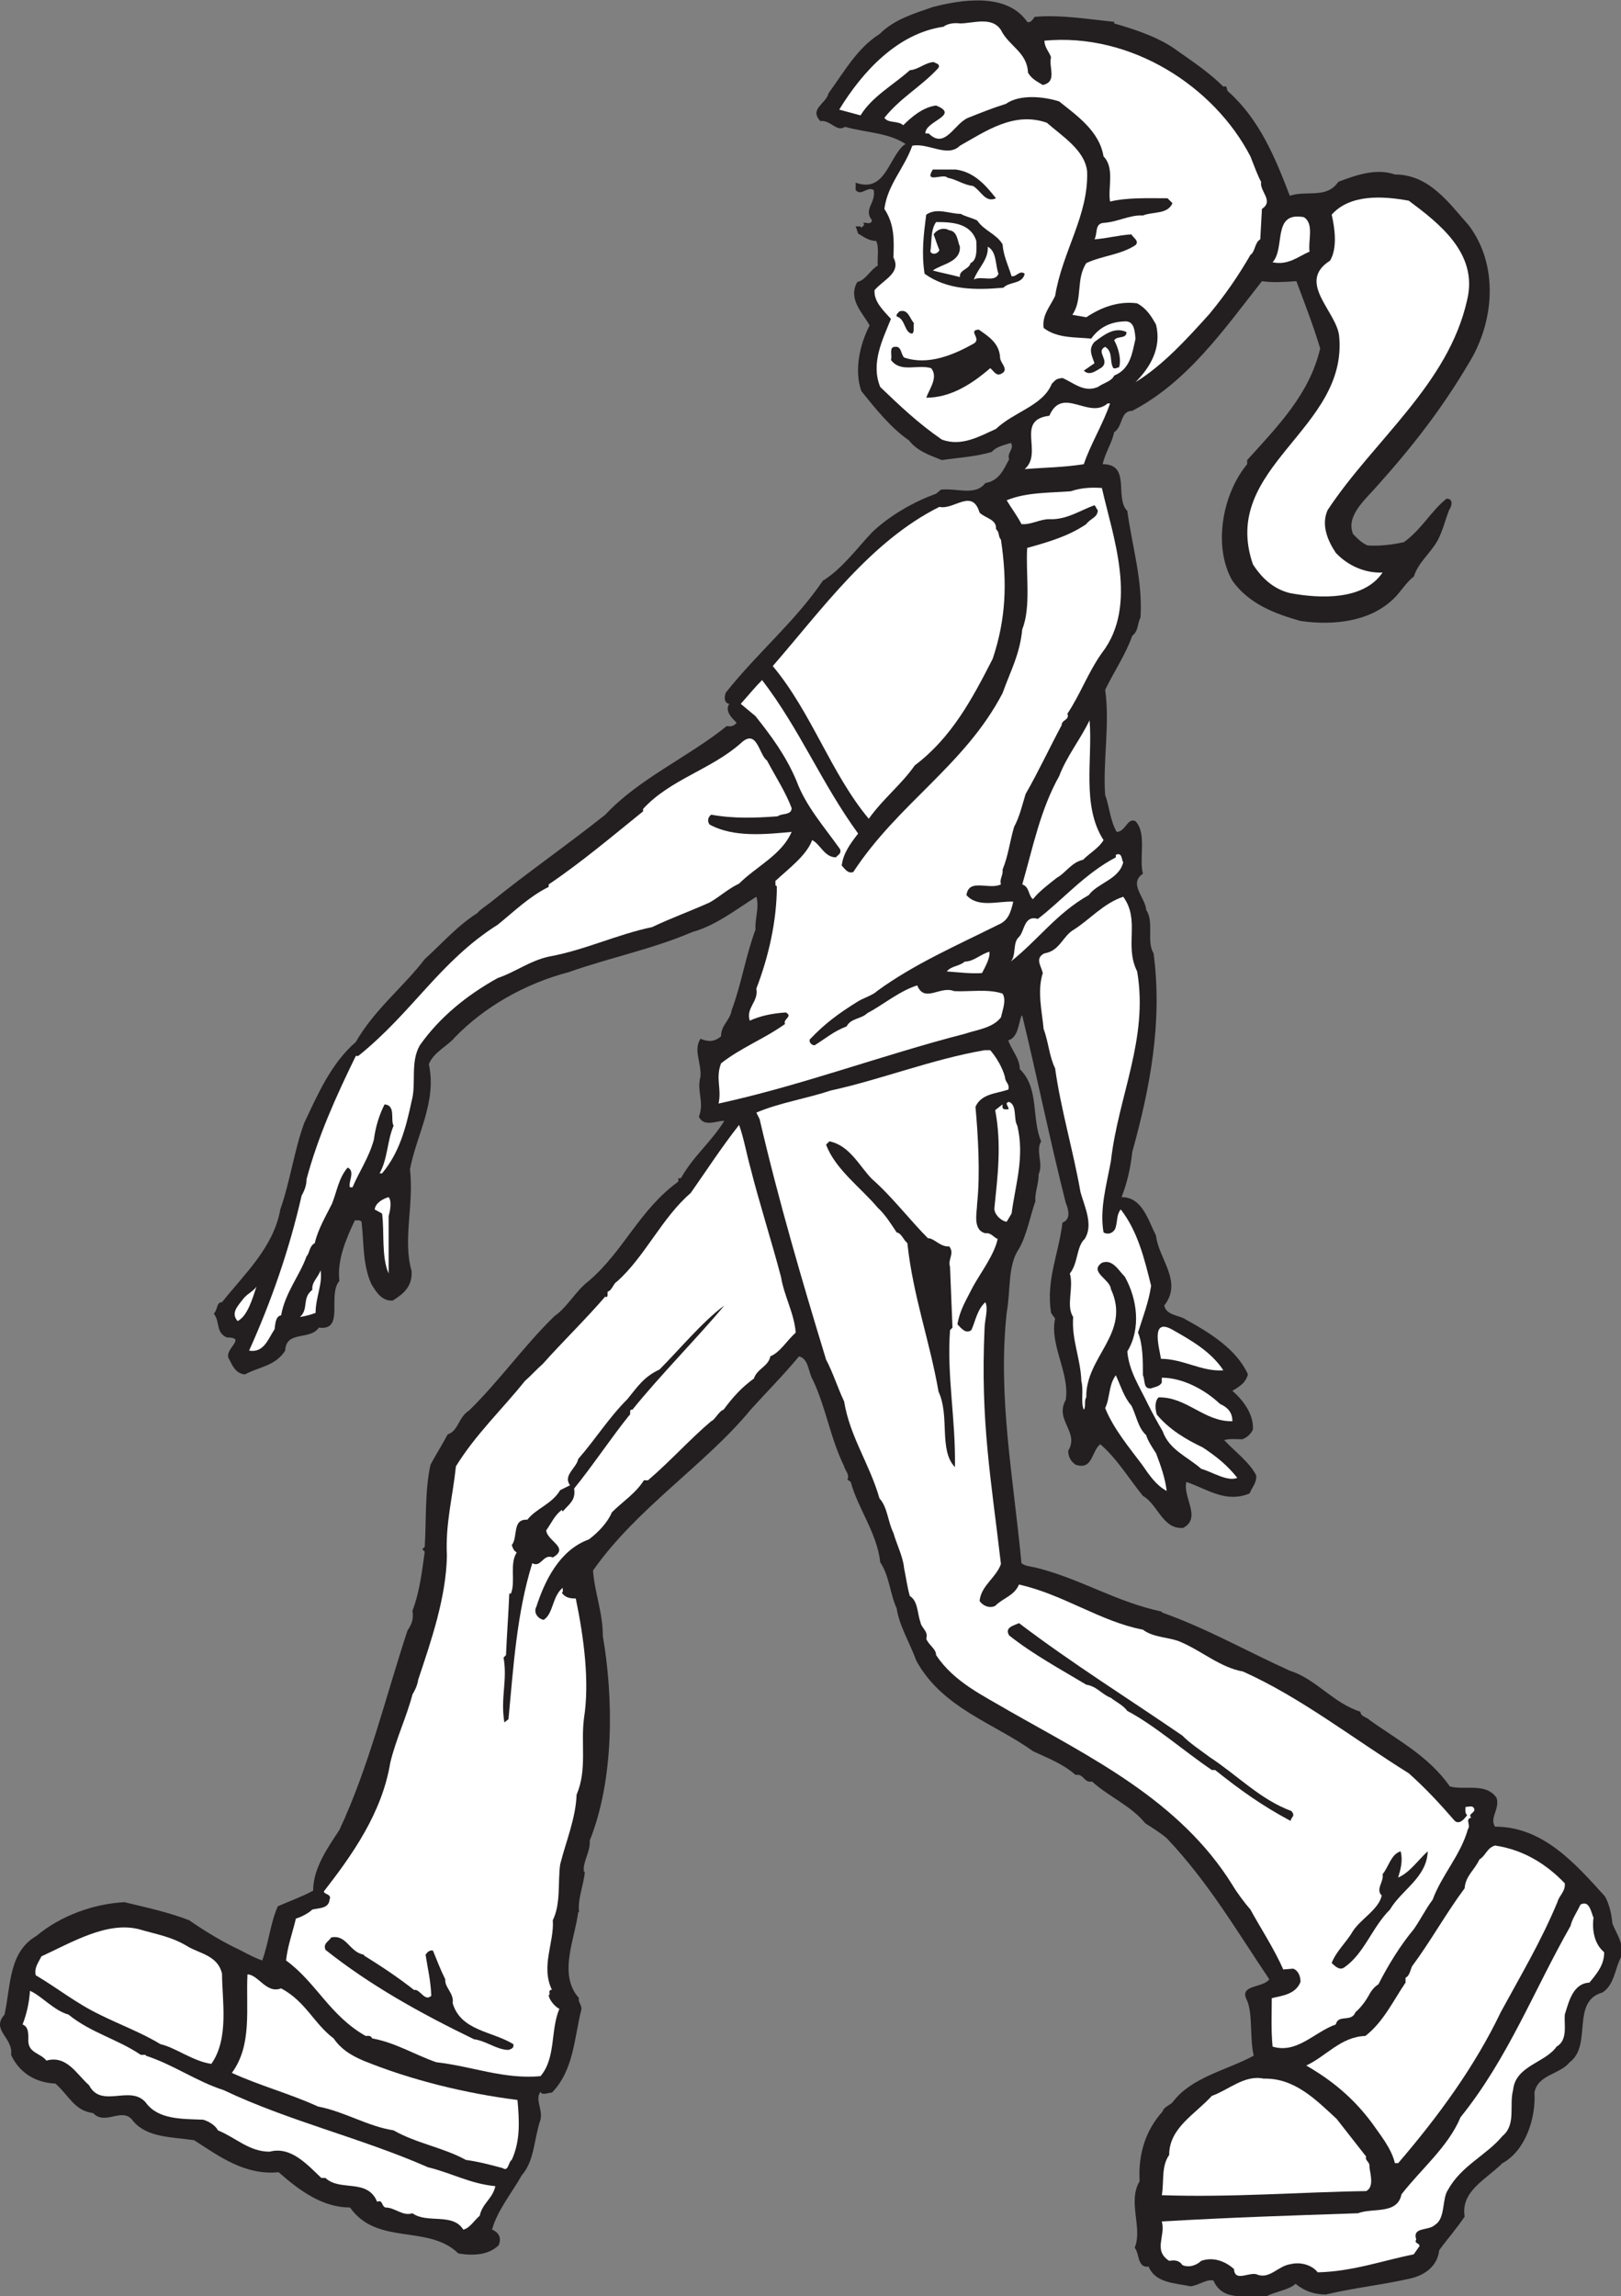 <?xml version="1.0" encoding="UTF-8" standalone="no"?>
<svg
   xmlns:dc="http://purl.org/dc/elements/1.1/"
   xmlns:cc="http://creativecommons.org/ns#"
   xmlns:rdf="http://www.w3.org/1999/02/22-rdf-syntax-ns#"
   xmlns:svg="http://www.w3.org/2000/svg"
   xmlns="http://www.w3.org/2000/svg"
   viewBox="0 0 487.947 691.173"
   height="691.173"
   width="487.947"
   xml:space="preserve"
   id="svg2"
   version="1.1"><rect x="0" y="0" width="487.947" height="691.173" fill="#808080" stroke="none"/><defs
     id="defs6" /><g
     transform="matrix(1.333,0,0,-1.333,0,691.173)"
     id="g10"><g
       transform="scale(0.1)"
       id="g12"><path
         id="path14"
         style="fill:#231f20;fill-opacity:1;fill-rule:nonzero;stroke:none"
         d="m 10.191,635.723 c 14.832,68.601 9.285,140.871 72.293,177.949 55.625,46.328 129.739,72.273 198.317,75.996 46.34,-11.133 98.238,-22.266 146.429,-40.801 31.5,-22.226 68.583,-44.465 101.918,-61.172 20.403,-9.265 40.801,-22.207 63.032,-29.636 14.828,40.796 18.543,85.261 35.222,122.339 29.649,12.961 51.883,20.364 79.692,35.188 0,51.902 35.207,100.104 59.312,137.154 66.719,142.71 103.785,298.41 153.824,450.39 7.411,11.13 14.848,24.09 11.125,44.46 16.68,42.68 22.243,94.56 27.809,133.46 l -5.566,5.58 5.566,5.56 c 3.707,59.3 0,126.05 12.981,185.33 12.972,24.12 25.945,44.49 38.905,68.58 24.1,7.42 24.1,38.94 48.2,53.76 66.71,64.89 124.18,146.43 192.74,213.15 29.67,20.37 48.2,57.45 77.85,79.67 79.7,68.59 113.07,159.43 202.02,224.28 v 7.42 h 5.58 c 29.65,51.89 68.57,81.56 98.24,129.74 -18.57,0 -46.36,-14.82 -57.48,9.27 12.99,33.35 -5.57,57.45 3.7,90.81 1.87,33.36 -16.65,59.34 0,85.26 16.68,-7.41 31.51,-7.41 46.34,5.55 0,25.97 20.42,35.22 24.11,59.31 22.24,59.33 31.5,122.36 53.76,181.65 -1.89,24.08 9.27,50.04 1.83,74.12 -44.51,-27.78 -90.83,-64.86 -144.58,-79.68 -90.8,-38.91 -185.31,-57.45 -279.85,-90.8 -98.24,-25.96 -189.06,-77.85 -255.78,-146.43 -16.68,-20.41 -48.187,-33.36 -59.292,-61.17 18.527,-85.27 -27.813,-159.39 -42.625,-237.24 9.265,-81.54 -16.711,-159.41 3.691,-229.85 1.851,-35.19 -18.527,-51.87 -42.633,-66.7 -25.937,-1.85 -38.91,22.24 -48.183,37.08 -20.395,44.47 -16.676,96.34 -22.247,140.85 -3.703,5.56 -11.109,1.84 -14.816,3.73 -20.398,-42.63 -40.785,-90.84 -35.219,-137.2 -27.793,-33.32 12.973,-113.03 -46.332,-105.65 -20.402,-29.64 -74.133,-5.56 -76.008,-51.87 -22.246,-35.22 -61.14,-37.05 -90.804,-53.73 -20.407,1.83 -27.801,18.51 -35.211,33.36 -16.688,22.22 42.633,50.05 -5.574,50.05 -25.957,11.09 -14.825,35.18 -29.657,53.72 9.27,9.27 5.563,25.95 18.543,25.95 50.055,63.03 116.766,124.19 131.59,209.45 22.242,63 31.516,133.44 53.75,194.6 31.496,66.73 61.164,135.31 116.766,183.49 42.629,74.16 107.508,124.16 155.695,187.19 37.059,33.36 74.126,75.99 118.616,103.78 5.57,7.43 20.37,16.7 29.66,24.11 87.12,70.44 168.65,126.06 259.49,198.3 75.98,81.56 187.16,129.75 274.29,200.19 9.27,-1.87 16.69,0 22.21,7.44 -9.22,9.24 -27.75,25.92 -16.65,42.6 -12.94,1.86 -11.1,18.54 -7.39,25.95 74.16,92.69 155.65,159.39 218.7,252.05 42.63,25.95 77.87,74.13 111.19,109.35 38.9,37.08 92.69,68.58 144.59,87.15 l 11.09,9.27 c 37.09,3.71 77.83,-14.85 100.08,14.82 31.52,5.55 40.74,29.64 53.79,53.73 -5.61,14.82 12.93,24.09 3.67,37.08 -14.82,-5.58 -31.48,-7.44 -42.64,-20.4 -37.07,-11.13 -75.99,-12.96 -113.06,-18.51 -27.76,11.1 -55.57,20.37 -74.1,44.46 -40.81,27.81 -77.82,74.16 -107.52,111.23 -16.66,46.33 -3.73,105.63 18.53,148.26 -14.8,27.81 -50.06,59.31 -27.75,98.22 18.49,3.69 29.59,27.78 46.31,37.06 -1.9,16.71 3.71,40.79 -3.73,55.62 -16.7,0 -27.82,9.25 -40.75,16.68 l -5.6,16.66 c 5.6,-1.84 11.09,1.87 12.99,-3.7 1.89,3.7 7.38,3.7 5.54,9.27 l -1.81,1.88 c 7.42,1.84 16.64,-5.58 20.37,5.55 -20.37,25.96 9.26,38.89 3.71,68.57 -14.83,9.27 -27.81,-14.82 -40.8,0 v 16.67 c 66.72,-24.08 74.16,55.61 109.35,85.28 l 3.71,1.83 c -38.9,25.97 -90.8,25.97 -137.09,38.94 -18.55,-12.97 -33.43,16.68 -55.62,12.96 -25.98,27.8 12.93,38.92 18.53,63.02 35.14,48.19 64.89,101.94 114.91,133.45 33.36,33.36 77.81,46.35 120.45,61.16 64.88,16.7 166.79,33.37 213.14,-33.35 7.44,-3.71 12.93,5.55 16.72,11.11 57.44,5.57 122.26,-5.56 179.73,-11.11 v -3.71 c 51.89,-14.84 105.68,-33.36 144.59,-63.03 37.07,-25.93 72.32,-50.02 101.91,-79.7 11.15,3.73 5.55,-7.4 11.15,-11.11 70.45,-63.01 105.63,-148.28 139.01,-235.39 37.07,12.98 83.41,-7.41 109.39,31.52 38.85,14.82 85.2,31.51 127.83,16.66 77.87,0 122.35,-64.88 166.86,-114.9 68.55,-90.83 57.4,-218.72 0,-311.37 -61.23,-103.79 -127.95,-189.05 -207.66,-278.03 -25.92,-29.64 -70.37,-66.72 -53.73,-107.49 7.38,-7.41 18.54,-20.39 33.36,-25.95 27.81,-1.83 55.63,1.86 81.6,7.41 40.74,29.67 61.12,70.41 96.35,98.22 16.66,0 11.11,-18.54 5.57,-25.92 -9.28,-24.09 -14.83,-48.18 -25.94,-68.6 -16.7,-29.65 -42.68,-48.19 -53.77,-81.55 -11.11,-7.38 -26,-27.8 -35.25,-38.91 -53.68,-63.02 -144.54,-72.26 -220.47,-61.17 -59.34,16.69 -116.8,38.92 -153.87,90.81 -44.51,77.88 -22.27,196.5 33.36,263.22 v 9.27 c 72.26,79.67 140.88,150.12 164.9,252.06 -14.82,50.01 -35.14,101.93 -53.73,151.97 -27.81,-1.86 -53.73,-3.72 -77.81,0 -87.15,-111.2 -168.69,-227.96 -292.85,-292.85 -27.82,0 -20.37,-35.19 -40.8,-48.19 -5.55,-25.94 -20.38,-46.34 -25.92,-72.26 64.82,0 25.92,-75.99 55.6,-105.69 11.12,-81.51 35.2,-157.53 29.69,-240.92 -7.48,-12.97 -3.75,-29.64 -18.57,-40.78 -14.83,-42.63 -42.64,-83.39 -61.18,-122.34 11.1,-75.95 -5.54,-163.07 0,-237.23 9.26,-24.09 11.1,-57.46 25.92,-83.37 20.43,0 24.14,33.36 42.7,24.06 25.92,-27.81 7.38,-83.4 16.64,-118.59 -33.3,-22.25 5.55,-53.79 7.38,-81.57 18.6,-27.81 0,-70.43 16.7,-98.22 20.37,-153.83 -7.38,-302.12 -48.16,-448.54 -3.73,-35.22 -11.12,-68.58 -24.11,-101.94 46.35,0 59.3,-50.04 77.84,-87.12 5.54,-51.88 61.15,-103.8 18.53,-157.53 3.73,-22.26 35.2,-22.26 48.24,-31.52 53.68,-29.65 114.91,-66.73 140.82,-124.15 -5.56,-18.54 -16.66,-25.97 -35.19,-37.11 27.81,-24.09 48.18,-55.56 46.35,-87.09 -3.73,-9.27 -12.99,-18.54 -24.14,-22.26 -12.93,0 -27.82,1.89 -40.77,-1.83 24.11,-25.95 57.47,-50.07 72.29,-79.7 1.84,-16.69 -11.11,-29.65 -14.82,-40.78 -53.79,-22.23 -94.54,9.27 -142.72,25.95 -9.26,-33.36 35.25,-81.54 -7.44,-103.8 -46.35,-3.72 -57.44,53.74 -90.8,72.28 -31.52,38.93 -59.34,85.25 -96.37,116.79 -20.37,-16.69 -16.7,-59.32 -55.6,-46.36 -11.12,7.44 -16.72,18.57 -16.72,31.53 25.97,42.63 -31.47,68.58 -5.55,114.9 9.28,61.17 -37.07,124.17 -24.02,183.5 l -9.28,13 c -11.15,75.96 16.64,129.72 25.92,203.85 20.37,7.41 12.93,31.49 7.38,44.49 -35.2,138.98 -64.88,285.41 -98.18,422.56 h -1.84 c -7.44,-20.37 -7.44,-48.17 -29.71,-55.61 7.39,-22.2 25.94,-40.74 25.94,-64.88 44.51,-42.61 25.98,-111.19 48.18,-163.09 -12.94,-22.25 5.61,-50.04 -5.5,-74.13 0,-22.23 -9.26,-42.62 -7.44,-61.16 -12.99,-37.06 -18.54,-74.13 -37.07,-107.49 -25.92,-37.05 -18.54,-94.53 -27.82,-144.54 -20.31,-190.95 14.89,-368.85 33.42,-565.34 9.26,-7.41 24.02,-7.41 37.01,-11.11 100.08,-25.95 176.08,-75.98 279.89,-98.25 v -1.82 c 100.07,-35.25 194.6,-88.98 289.14,-131.62 59.27,-18.53 96.34,-72.26 159.41,-92.65 0,-11.14 16.64,-13 20.37,-18.55 64.83,-46.31 133.44,-81.54 181.66,-150.13 35.2,-9.26 81.54,9.29 105.59,-25.94 7.42,-25.95 -16.66,-44.49 -3.67,-64.86 107.51,0 179.74,-81.539 248.34,-157.551 9.27,-16.684 14.82,-38.918 16.71,-61.145 9.26,-24.093 29.63,-50.066 18.54,-77.882 -12.99,-25.918 -14.83,-61.129 -40.8,-77.809 -72.33,-20.402 -22.21,-118.625 -74.16,-157.563 -22.21,-27.781 -72.27,-27.781 -79.65,-68.582 3.71,-57.453 -20.43,-131.613 -72.32,-159.382 -37.04,-37.051 -94.54,-63.032 -85.22,-120.481 -18.53,-27.805 -37.07,-48.183 -57.5,-75.984 -3.67,-33.364 -27.81,-53.742 -61.17,-63.008 -62.99,-14.816 -133.44,-22.258 -194.61,-37.082 -25.92,0 -48.13,7.414 -68.56,24.094 C 2908.95,12.961 2881.19,11.125 2860.76,0 c -44.45,1.855 -100.08,-12.957 -120.51,35.242 -16.64,3.691 -33.3,-11.16 -51.83,-13.016 -35.26,7.414 -79.71,7.414 -94.53,44.492 -25.98,-3.66 -20.43,29.668 -31.53,42.656 18.54,44.492 -16.66,103.77 11.1,150.117 -3.66,62.996 14.82,116.758 51.89,157.528 1.9,9.281 16.72,14.828 22.27,20.402 42.63,57.453 122.34,72.305 183.51,105.652 -9.27,38.906 -1.83,92.649 -14.82,124.172 -20.43,37.078 35.19,27.781 50.02,48.184 -76,113.066 -137.17,218.691 -231.7,318.78 -12.93,11.15 -33.36,24.08 -48.18,33.39 -33.36,40.77 -81.55,59.3 -120.45,94.5 -18.54,-3.7 -18.54,18.53 -37.07,14.81 -29.65,25.98 -61.18,37.08 -96.43,53.79 -87.09,63 -203.87,96.36 -263.14,203.88 -14.83,40.76 -38.93,79.68 -44.48,118.61 -14.82,31.48 -16.7,74.13 -37.07,103.77 -7.44,66.75 -50.02,120.48 -66.72,181.65 l -7.44,5.55 c 5.61,11.13 -5.49,20.4 -7.44,29.68 -31.48,64.85 -40.74,131.57 -70.38,194.6 -11.1,18.54 -9.27,48.18 -31.53,53.76 -35.19,-42.66 -75.98,-83.43 -109.29,-120.51 -100.12,-122.3 -257.66,-222.42 -355.89,-363.23 3.69,-50.07 22.23,-94.53 22.23,-148.3 24.1,-139.01 25.95,-322.52 -29.65,-461.51 1.87,-25.92 -16.66,-48.181 -12.99,-70.435 h 1.88 c -1.88,-27.805 -16.68,-61.172 -12.99,-90.813 h -1.85 c -7.43,-61.164 -46.33,-140.879 1.85,-194.609 -3.69,-5.547 5.56,-14.816 5.56,-24.094 -16.68,-64.883 -16.68,-137.156 -66.71,-189.051 -9.28,0 -22.25,-7.402 -25.96,1.868 -12.99,-18.516 5.57,-38.938 0,-63.039 -14.81,-42.629 -12.99,-92.637 -42.62,-126.028 -20.39,-37.078 -55.62,-79.676 -66.72,-122.304 14.81,-5.547 22.23,-18.543 14.81,-35.243 -22.24,-22.207 -57.44,-24.074 -90.81,-18.515 -68.584,66.718 -183.502,16.679 -244.658,103.797 -61.168,0 -113.066,37.05 -161.25,79.679 -75.98,-7.414 -133.429,35.242 -190.902,72.305 -50.035,7.402 -105.641,5.574 -137.156,42.598 -24.082,35.246 -62.996,-11.106 -90.817,18.562 -42.633,5.551 -53.73,38.918 -85.265,66.723 -44.461,1.851 -81.54,24.09 -100.079,64.859 5.566,38.906 -46.336,55.617 -14.832,90.813 v 0" /><path
         id="path16"
         style="fill:#ffffff;fill-opacity:1;fill-rule:nonzero;stroke:none"
         d="M 67.656,689.473 C 93.606,678.379 121.402,645.012 154.773,635.723 204.809,594.98 265.98,580.129 317.883,544.91 H 329 v -1.836 c 63.012,-20.398 113.047,-57.476 176.063,-77.851 148.273,-70.457 309.539,-107.481 461.503,-174.227 53.754,-12.961 94.544,-37.051 151.984,-42.605 -5.56,-27.805 -29.66,-38.965 -35.2,-66.743 -12.99,-11.14 -22.24,-27.781 -37.08,-31.503 -24.1,38.91 -81.563,12.96 -114.915,37.05 -22.253,-7.41 -38.921,12.989 -61.164,12.989 -9.257,3.695 -5.55,18.507 -18.543,12.961 -22.23,53.757 -83.39,22.226 -116.761,53.757 h -9.266 c -31.5,29.668 -68.57,72.297 -116.777,59.309 -46.321,0 -75.989,31.531 -116.754,48.184 -5.57,11.121 -20.387,20.371 -33.36,24.082 -48.195,1.894 -101.921,0 -129.73,38.945 -35.211,40.769 -100.082,-14.844 -127.891,38.906 -27.793,24.121 -50.046,68.582 -96.375,55.598 -12.976,16.699 -38.937,16.699 -40.789,42.652 0,14.848 1.852,33.36 -12.953,38.906 9.246,24.094 14.805,48.215 16.664,75.989 v 0" /><path
         id="path18"
         style="fill:#ffffff;fill-opacity:1;fill-rule:nonzero;stroke:none"
         d="m 93.606,767.324 c 68.59,31.531 148.29,79.707 220.571,61.172 44.476,-12.988 74.129,-16.68 113.054,-40.801 27.793,-14.812 64.86,-20.371 74.133,-59.277 0,-59.348 16.688,-146.438 -24.105,-203.875 -40.778,5.547 -81.555,37.051 -114.903,44.461 -42.636,25.976 -92.683,44.48 -137.156,66.719 -53.75,25.976 -94.531,59.304 -144.558,88.972 -3.715,16.684 5.566,27.817 12.965,42.629 v 0" /><path
         id="path20"
         style="fill:#ffffff;fill-opacity:1;fill-rule:nonzero;stroke:none"
         d="m 558.824,726.523 c 24.102,0 42.629,-44.453 75.989,-31.496 55.585,-29.636 74.128,-79.675 118.605,-113.047 16.695,-24.082 37.074,-37.07 66.727,-50.054 C 929.504,487.461 1051.82,457.82 1168.59,443 c 3.72,-44.523 7.43,-90.832 -12.97,-135.324 -7.39,-3.723 -7.39,-27.813 -20.38,-18.543 -27.8,7.437 -55.61,14.82 -83.42,18.543 -50.04,27.801 -111.195,37.082 -163.074,66.719 -59.328,9.265 -111.226,42.625 -170.547,53.757 -64.863,29.668 -129.726,46.321 -194.594,75.989 46.344,63.027 31.512,144.558 35.219,222.382 v 0" /><path
         id="path22"
         style="fill:#ffffff;fill-opacity:1;fill-rule:nonzero;stroke:none"
         d="m 579.203,2279.73 c -9.254,-27.82 -20.379,-66.72 -42.609,-77.83 -16.711,18.55 1.836,35.2 11.097,48.19 9.258,12.96 24.106,18.5 31.512,29.64 v 0" /><path
         id="path24"
         style="fill:#ffffff;fill-opacity:1;fill-rule:nonzero;stroke:none"
         d="m 681.152,2485.46 c 5.551,9.27 11.121,22.26 11.121,37.06 25.926,96.41 66.719,187.21 111.196,278.02 h 5.554 c 124.196,100.09 183.504,213.15 315.107,296.55 38.9,31.5 70.43,63 114.9,85.26 v 5.56 c 74.13,50.03 146.42,111.2 213.13,164.96 v 5.55 c 61.18,66.75 153.85,88.95 220.59,148.29 37.02,35.19 40.8,-25.95 59.28,-38.94 18.54,-35.23 42.63,-72.27 55.62,-107.48 0,-16.69 -22.26,-11.14 -31.52,-18.56 -48.19,-3.68 -100.08,-5.57 -150.12,3.7 -7.43,-5.52 -9.28,-14.82 -3.7,-22.23 53.74,-29.65 126.01,-22.23 185.34,-16.65 -22.26,-51.92 -79.71,-77.88 -118.62,-116.78 -24.11,-11.14 -46.34,-31.54 -66.72,-42.64 -40.79,-18.54 -87.11,-35.22 -129.75,-55.59 -79.7,-16.68 -151.97,-51.93 -233.53,-66.74 -42.62,-9.28 -76,-35.19 -114.9,-48.18 -70.44,-38.94 -131.603,-88.95 -176.095,-151.99 -22.222,-38.91 -7.41,-87.11 -18.531,-126.02 -12.965,-61.17 -27.801,-116.75 -66.727,-163.1 h -5.566 c 18.543,33.35 16.699,72.26 31.535,107.51 -7.43,12.93 5.547,46.29 -20.402,48.15 -12.973,-25.92 -20.383,-51.87 -24.106,-79.68 -11.113,-40.8 -33.359,-72.3 -48.179,-107.52 h -5.567 c -5.558,9.3 12.977,37.08 -5.558,44.5 -20.391,-24.09 -24.094,-53.74 -35.2,-81.54 -14.847,-29.67 -31.535,-57.46 -38.933,-88.95 -12.981,-7.44 -11.129,-22.27 -18.528,-29.71 -14.847,-42.59 -48.207,-81.5 -57.46,-133.43 -12.993,-1.83 -12.993,-20.37 -14.833,-31.47 -14.828,-22.27 -24.089,-53.76 -57.457,-48.21 50.043,111.21 90.813,227.97 118.629,350.3 v 0" /><path
         id="path26"
         style="fill:#ffffff;fill-opacity:1;fill-rule:nonzero;stroke:none"
         d="m 668.18,852.59 c 12.972,3.711 29.64,12.984 37.058,20.371 14.836,3.719 37.063,1.883 38.922,22.254 5.574,12.961 -11.129,11.101 -12.972,18.535 64.871,83.43 131.589,177.9 150.128,290.98 12.977,53.75 37.067,103.79 50.039,153.85 5.555,9.28 11.118,20.37 12.977,33.37 29.652,88.95 63.008,185.34 64.868,279.87 -3.7,72.26 12.97,131.57 20.37,202.02 44.51,72.26 103.81,127.85 155.7,192.74 12.97,11.1 25.97,25.95 40.79,38.91 44.48,50.07 96.37,100.09 140.87,151.98 l 1.84,-1.83 c 5.55,1.83 1.86,9.26 3.72,12.95 9.25,1.87 12.96,18.55 20.37,22.24 63.02,55.62 101.95,144.59 166.81,200.19 35.22,50.03 68.57,101.93 109.36,153.83 11.1,-31.53 16.71,-64.89 25.98,-98.25 18.54,-74.12 48.13,-166.8 68.55,-244.65 7.38,-44.48 29.64,-81.5 33.36,-126.02 -20.42,-18.54 -35.19,-44.5 -57.45,-53.73 -3.72,-22.26 -29.7,-27.81 -37.08,-50.07 -27.8,-20.37 -46.34,-40.74 -68.55,-70.44 -11.15,-3.66 -18.57,-22.2 -27.83,-25.92 -46.34,-38.91 -92.67,-90.81 -142.73,-133.44 h -9.26 c -18.52,-29.67 -48.18,-48.18 -72.28,-72.32 -9.25,-22.21 -29.65,-44.46 -51.9,-61.15 -66.72,-24.09 -100.07,-94.5 -118.6,-151.97 -7.42,-12.96 3.69,-27.82 16.67,-29.67 22.23,14.82 18.54,51.9 42.63,72.32 0,-3.71 1.86,-9.27 -1.83,-11.15 7.38,-11.1 18.52,-12.99 31.48,-12.99 18.52,-88.93 31.51,-189.01 18.52,-270.6 -7.41,-57.46 7.43,-116.73 -16.66,-172.35 -1.86,-53.73 -24.1,-105.63 -37.08,-157.528 -5.55,-38.938 1.85,-88.977 -16.67,-126.055 3.69,-50.012 -27.81,-103.801 -1.85,-157.527 -1.86,1.836 -7.42,-1.867 -5.57,-5.547 v -5.559 h -1.85 c 0,-9.265 12.96,-25.976 24.09,-31.535 -20.4,-48.172 -7.42,-111.199 -42.63,-151.972 -83.39,-7.411 -153.83,22.265 -235.373,31.503 -48.207,16.68 -92.683,44.485 -144.582,53.75 -3.703,7.446 -9.25,5.559 -14.82,5.559 -81.555,46.348 -111.207,120.477 -179.774,170.52 3.692,33.359 14.817,63.027 22.239,94.531 v 0" /><path
         id="path28"
         style="fill:#ffffff;fill-opacity:1;fill-rule:nonzero;stroke:none"
         d="m 705.238,2272.31 c -1.832,18.52 14.836,29.64 18.524,44.5 5.562,-29.67 -11.102,-61.17 -11.102,-96.36 -9.254,-3.72 -22.262,-7.44 -35.234,-9.31 20.394,18.55 3.726,42.64 27.812,61.17 v 0" /><path
         id="path30"
         style="fill:#231f20;fill-opacity:1;fill-rule:nonzero;stroke:none"
         d="m 747.867,809.961 c 35.219,7.43 40.77,-33.367 74.145,-38.914 v -1.899 c 38.922,-24.082 77.836,-50 113.066,-77.808 12.957,3.687 24.086,-27.817 38.906,-12.961 -1.839,37.051 -7.418,57.441 -12.972,92.668 3.695,5.547 9.269,11.101 16.683,9.266 9.27,-22.254 16.68,-42.629 27.805,-64.883 -1.86,-18.535 20.39,-31.504 16.67,-53.731 18.52,-63.008 88.98,-63.008 137.15,-92.695 1.87,-9.27 -5.54,-11.106 -11.09,-12.969 -25.98,0 -50.08,20.399 -77.87,24.094 -122.325,59.305 -235.387,122.344 -335.473,202.019 -5.563,14.825 7.414,18.536 12.98,27.813 v 0" /><path
         id="path32"
         style="fill:#ffffff;fill-opacity:1;fill-rule:nonzero;stroke:none"
         d="m 877.613,2481.75 c 7.407,-9.27 3.703,-29.64 0,-42.6 v -129.76 c -16.679,37.06 -9.269,94.5 -14.836,135.31 l -16.679,9.26 c 1.863,14.83 18.543,24.07 31.515,27.79 v 0" /><path
         id="path34"
         style="fill:#231f20;fill-opacity:1;fill-rule:nonzero;stroke:none"
         d="m 1137.1,1441.98 5.54,5.56 c 1.87,46.32 5.59,92.66 7.43,139.01 h 3.71 c 11.11,27.81 -3.71,66.72 12.97,92.65 -7.43,5.57 -7.43,7.43 -11.13,16.71 14.83,18.53 0,59.27 35.22,57.45 20.4,25.91 55.61,35.19 74.13,66.71 l 22.26,11.11 c -16.69,22.26 14.82,38.94 18.52,59.33 38.91,44.46 68.57,92.64 111.2,135.3 24.1,29.65 37.07,50.04 72.29,66.72 46.31,46.32 96.38,107.49 146.44,144.57 -50.06,-61.17 -148.29,-161.25 -207.61,-235.41 -9.26,1.88 -1.84,-11.09 -7.42,-12.93 -38.91,-48.23 -83.39,-114.92 -124.17,-164.97 3.71,-25.98 -9.25,-33.36 -25.94,-51.9 l -1.83,3.72 c -16.72,-12.98 -22.26,-27.81 -35.24,-46.35 1.84,-24.12 53.76,-38.91 14.83,-61.16 -22.24,9.26 -25.94,-24.1 -46.34,-12.99 -35.21,-113.07 -42.64,-235.35 -53.73,-352.14 l -9.29,-7.41 c -9.26,55.59 7.41,94.51 -1.84,146.42 v 0" /><path
         id="path36"
         style="fill:#ffffff;fill-opacity:1;fill-rule:nonzero;stroke:none"
         d="m 1628.24,2783.87 c 44.51,35.22 98.24,55.59 144.59,88.94 -5.55,11.14 18.49,16.68 1.83,25.96 -29.64,-1.86 -57.45,-7.42 -81.53,-18.54 -9.28,29.67 20.42,42.63 14.81,72.29 27.81,72.28 46.35,153.85 46.35,231.69 -5.55,0 -1.89,7.38 -3.72,11.1 29.64,27.82 70.44,57.46 83.43,92.7 18.54,-9.3 27.8,-38.94 53.73,-38.94 3.72,5.56 12.99,7.41 9.26,18.54 -37.07,51.88 -77.86,98.22 -98.24,153.84 -24.09,57.44 -57.45,101.94 -92.64,146.4 l -33.36,27.81 c 16.65,18.54 31.47,37.05 48.18,53.75 85.32,-111.21 133.45,-231.68 216.86,-346.61 -18.53,-24.09 -33.41,-44.44 -37.07,-72.24 7.44,-7.43 12.93,-18.54 25.98,-14.88 101.89,155.7 251.99,240.96 337.25,404.07 18.55,51.93 38.92,87.11 44.53,144.57 20.37,50.07 7.42,127.88 11.09,183.47 46.35,12.99 92.64,25.98 133.44,53.76 9.28,12.99 25.97,14.82 25.97,31.53 -3.71,3.72 -3.71,7.38 -7.44,11.1 -31.52,-11.1 -62.99,-33.36 -101.95,-31.5 -22.21,0 -40.74,-12.96 -62.95,-11.13 -9.32,18.54 -22.32,35.25 -33.42,53.79 44.51,18.51 98.24,16.65 144.59,20.37 22.21,7.43 44.48,9.27 70.45,7.43 24.08,-107.54 83.38,-265.07 0,-372.58 -31.52,-44.46 -48.24,-92.67 -77.89,-137.13 5.57,-14.85 -12.97,-13 -12.97,-25.95 -27.81,-51.9 -51.85,-103.77 -81.5,-155.7 -7.42,-24.09 -13.03,-50.05 -25.96,-74.13 -9.28,-31.5 -13.01,-64.88 -25.99,-96.39 1.83,-12.96 -7.39,-20.4 -3.66,-33.35 -27.81,-12.97 -72.32,14.84 -77.87,-24.12 25.98,-29.65 72.27,-12.97 105.69,-14.8 -5.61,-24.09 -11.18,-42.62 -33.42,-51.9 -92.64,-46.32 -190.9,-88.97 -274.32,-150.15 -9.28,-9.26 -33.3,-16.65 -44.41,-24.08 -44.51,-27.79 -74.16,-50.05 -107.51,-85.23 -1.89,-7.45 5.55,-13 11.1,-13 24.08,14.83 42.64,31.5 72.27,42.64 9.27,18.53 33.36,16.68 46.34,29.64 35.2,18.54 72.27,50.03 113.07,63.02 16.66,-40.77 51.86,0 83.38,-12.99 35.19,-1.83 75.98,5.58 109.34,-5.55 9.27,-14.81 0,-37.07 -3.66,-53.72 -18.53,-24.12 -53.79,-27.79 -81.6,-37.08 -187.17,-48.21 -368.78,-116.77 -556,-157.53 7.4,35.19 -7.42,55.59 5.55,90.81 v 0" /><path
         id="path38"
         style="fill:#ffffff;fill-opacity:1;fill-rule:nonzero;stroke:none"
         d="m 1876.62,2722.68 c 111.19,24.08 227.97,70.43 346.6,90.86 h 12.93 c 12.99,-14.88 27.8,-38.94 33.42,-61.2 0,-11.11 11.09,-14.82 7.36,-27.81 -27.79,-9.24 -61.15,-9.24 -74.14,-38.91 5.61,-61.14 11.16,-150.11 3.71,-218.69 0,-18.54 -11.09,-59.31 18.54,-66.75 12.93,1.89 18.55,-9.27 27.87,-12.93 -7.5,-35.25 -37.13,-74.16 -55.68,-107.52 -14.81,-29.64 -29.63,-51.9 -35.18,-85.26 9.26,-9.27 18.54,-22.26 31.47,-13 9.27,20.43 12.98,46.36 31.52,63.04 7.44,-14.82 -1.82,-40.78 -1.82,-61.14 -9.27,-209.48 14.75,-337.35 37.07,-530.1 -11.15,-31.52 -44.51,-48.18 -48.24,-83.43 9.28,-12.95 24.1,-16.65 35.25,-11.1 18.48,18.55 42.64,22.27 53.74,48.19 100.07,-22.26 183.49,-83.41 279.86,-101.94 24.08,-18.52 61.17,-16.68 85.25,-27.78 48.24,-20.4 88.99,-57.45 140.88,-66.72 131.62,-59.34 246.51,-150.15 374.4,-229.86 38.9,-35.19 66.71,-64.89 103.8,-107.49 11.1,-9.27 22.25,5.58 27.8,12.96 -5.55,5.55 -3.71,12.99 -3.71,18.54 5.54,0 14.82,3.73 18.53,-1.83 7.44,-11.16 -14.82,-13 -5.6,-22.26 -14.77,-3.69 0,-16.68 -7.39,-25.92 -16.7,-59.337 -59.33,-103.802 -79.7,-159.415 -16.64,-22.254 -25.92,-42.625 -42.62,-66.719 -29.65,-35.215 -59.28,-83.43 -79.67,-124.172 -9.26,-5.586 -16.7,-14.851 -22.3,-25.945 -7.39,-12.988 -18.48,-27.813 -29.65,-37.078 -9.26,-24.094 -38.85,-3.723 -44.46,-27.817 -48.18,-16.675 -87.08,-66.687 -142.71,-50.027 -3.71,35.234 -1.87,79.695 -1.87,109.336 20.41,5.586 53.76,7.441 64.94,37.082 0,12.969 -5.61,25.945 -16.72,29.645 l -22.25,-1.836 c -20.37,46.359 -51.91,94.535 -74.16,135.277 -12.93,14.844 -29.65,37.078 -40.74,55.613 -118.67,190.886 -318.79,287.306 -504.12,392.946 -59.34,35.18 -124.22,64.87 -164.96,126.02 0,14.81 -16.72,22.23 -22.27,37.05 5.55,16.71 -11.15,24.09 -12.99,37.07 -7.38,20.38 -5.54,48.18 -24.08,59.35 -5.55,18.53 -9.28,46.31 -12.99,62.99 -1.83,24.1 -16.66,53.73 -24.1,79.71 -12.93,25.92 -12.93,57.45 -31.46,77.82 -22.27,77.86 -66.72,139 -79.77,218.7 -14.76,31.53 -25.86,66.75 -40.74,94.56 -53.73,176.04 -107.52,359.55 -150.09,543.05 l -7.44,14.82 c 51.9,22.23 113.07,31.5 168.68,50.02 v 0" /><path
         id="path40"
         style="fill:#ffffff;fill-opacity:1;fill-rule:nonzero;stroke:none"
         d="m 2121.25,4040.46 c 33.36,-7.38 74.16,42.68 90.8,-12.94 12.99,-12.98 38.97,-14.84 37.09,-37.07 9.26,-9.27 3.77,-14.85 11.15,-24.12 14.83,-98.21 11.1,-179.76 -18.53,-268.74 -46.35,-90.8 -92.64,-177.93 -176.08,-240.95 -29.68,-42.62 -72.32,-75.99 -103.84,-120.48 -85.22,101.94 -129.73,240.96 -216.82,344.79 111.19,127.85 220.53,281.69 376.23,359.51 v 0" /><path
         id="path42"
         style="fill:#231f20;fill-opacity:1;fill-rule:nonzero;stroke:none"
         d="m 1872.91,2607.77 c 46.35,-9.27 68.54,-57.45 96.37,-85.25 44.45,-38.92 87.13,-94.53 126.03,-133.45 14.83,0 27.78,-20.37 48.19,-18.53 12.95,-16.69 -3.71,-27.79 1.83,-46.35 l 5.55,-137.16 -5.55,-5.56 c -7.38,-105.62 12.99,-200.15 11.12,-309.51 -37.04,38.95 -11.12,114.92 -37.04,170.53 -20.37,116.73 -57.44,214.98 -70.43,335.49 -9.27,7.38 -12.98,22.2 -24.1,24.09 -11.15,16.64 -25.97,40.76 -42.61,55.59 -37.09,44.48 -96.43,87.11 -116.8,142.73 l 7.44,7.38 v 0" /><path
         id="path44"
         style="fill:#ffffff;fill-opacity:1;fill-rule:nonzero;stroke:none"
         d="m 2130.53,5124.73 c 9.26,7.43 25.92,9.28 37.07,7.43 29.63,0 72.26,16.68 92.69,-14.84 18.54,-37.05 59.28,-50.03 61.12,-96.38 9.25,-14.82 18.53,-18.52 33.41,-27.78 33.31,7.43 12.93,38.89 18.54,63.01 -3.77,11.12 -14.88,22.22 -14.88,37.07 196.44,18.54 383.67,-103.81 465.21,-261.35 7.44,-18.53 16.7,-44.45 24.14,-57.44 -3.71,-22.25 29.65,-42.63 1.84,-61.15 l -3.73,-68.6 c -12.99,-7.41 -11.1,-27.79 -22.25,-35.23 -27.81,-48.18 -57.4,-90.81 -92.69,-133.44 -50.02,-55.6 -105.65,-116.74 -166.74,-153.81 33.34,33.36 59.28,77.82 46.29,129.71 -11.12,20.41 -22.27,37.09 -42.64,48.21 -42.64,5.58 -81.54,-9.26 -114.9,-31.5 l -31.47,5.56 c 24.09,35.21 7.39,79.68 31.47,116.75 35.25,16.68 77.87,18.52 111.25,40.77 9.2,9.28 -5.57,16.7 -9.34,24.1 -29.65,-1.84 -55.56,-9.28 -83.38,-11.12 7.44,12.98 0,35.21 20.43,37.09 31.49,1.84 59.3,18.52 88.93,16.66 22.26,9.26 55.56,1.86 66.72,27.78 l -11.16,11.15 c -46.28,0 -90.76,1.86 -129.72,-7.41 -5.55,29.64 11.15,75.99 -14.77,101.92 -9.27,57.47 -61.17,92.69 -100.13,124.19 -35.18,11.11 -88.97,16.69 -120.45,-5.57 -29.63,-9.26 -57.44,-20.38 -85.26,-31.49 -31.52,-12.99 -51.89,-72.31 -88.98,-35.23 h -7.38 c -1.88,27.8 79.66,40.79 24.1,63.02 -29.69,-3.7 -55.63,-25.95 -74.16,-44.5 -12.99,11.16 -33.36,3.72 -42.64,16.71 37.09,46.33 83.38,70.41 122.34,113.03 3.68,9.29 -5.54,9.29 -11.15,12.98 -20.37,-1.83 -33.36,-16.65 -53.73,-18.53 -37.09,-33.34 -85.25,-59.31 -111.25,-101.92 l -48.18,12.97 c 51.97,85.25 131.62,172.37 235.43,187.18 v 0" /><path
         id="path46"
         style="fill:#ffffff;fill-opacity:1;fill-rule:nonzero;stroke:none"
         d="m 2017.44,4603.92 c 1.9,40.78 1.9,75.99 -20.37,109.38 7.44,55.59 44.47,90.8 63.01,142.69 35.23,7.4 79.71,-27.8 107.52,0 59.28,33.37 122.34,77.85 196.44,51.91 33.36,-29.67 85.32,-61.19 90.86,-109.36 3.65,-100.09 -55.62,-179.78 -72.26,-281.72 -11.18,-24.09 -29.71,-42.62 -25.98,-72.27 31.47,-24.12 72.27,-20.42 107.5,-24.12 18.54,25.96 44.47,38.95 79.67,38.95 18.53,-1.89 18.53,-24.09 20.43,-38.95 -7.44,-31.5 -11.17,-68.57 -48.24,-83.39 -5.55,-12.97 -24.05,-16.69 -37.04,-25.95 -31.52,-12.96 -53.78,9.26 -79.7,20.4 -14.83,-1.86 -14.83,-3.72 -24.08,-12.99 -20.38,-50.01 -85.26,-63.01 -126.06,-101.94 -37.09,-16.68 -77.83,-40.77 -122.34,-24.09 -53.73,37.05 -94.48,76.02 -138.99,118.62 -22.26,53.75 5.55,107.49 24.08,153.84 -16.64,18.53 -38.9,38.9 -37.01,64.88 20.37,24.07 61.12,38.92 42.56,74.11 v 0" /><path
         id="path48"
         style="fill:#231f20;fill-opacity:1;fill-rule:nonzero;stroke:none"
         d="m 2021.17,4401.9 c 14.83,1.86 12.99,-16.69 20.37,-24.09 53.77,-18.52 111.23,5.57 157.52,31.5 18.54,11.12 -14.82,29.67 11.15,31.52 24.11,-16.7 46.35,-31.52 48.19,-63.02 0,-12.97 22.26,-27.78 1.89,-37.08 -11.15,-5.55 -16.7,7.44 -24.14,12.98 -40.74,-35.21 -88.92,-66.71 -144.55,-66.71 7.44,20.4 27.81,46.32 11.11,66.71 -31.48,9.25 -68.55,-11.12 -90.82,18.54 3.74,9.27 -5.54,29.65 9.28,29.65 v 0" /><path
         id="path50"
         style="fill:#231f20;fill-opacity:1;fill-rule:nonzero;stroke:none"
         d="m 2030.43,4481.63 c 20.43,7.39 24.1,-16.7 33.36,-25.97 -1.82,-9.27 1.89,-18.55 -3.71,-24.1 -18.54,1.84 -14.83,33.37 -35.2,38.92 -1.83,5.55 3.71,7.43 5.55,11.15 v 0" /><path
         id="path52"
         style="fill:#231f20;fill-opacity:1;fill-rule:nonzero;stroke:none"
         d="m 2091.6,4700.31 c 24.1,16.67 51.9,1.85 77.83,1.85 9.26,-5.56 25.98,-9.27 37.07,-14.82 16.72,-24.1 42.64,-29.66 57.45,-53.77 1.83,-25.94 12.98,-48.19 20.37,-72.28 11.17,-1.86 18.55,14.81 29.64,5.58 -5.48,-24.12 -33.3,-16.69 -48.18,-31.51 -62.99,-5.55 -125.99,-5.55 -177.89,31.51 -7.44,48.17 -1.84,90.81 3.71,133.44 v 0" /><path
         id="path54"
         style="fill:#ffffff;fill-opacity:1;fill-rule:nonzero;stroke:none"
         d="m 2113.87,4683.63 c 35.25,0 77.81,-1.84 90.8,-42.63 0,-14.83 3.73,-42.64 -12.99,-50.05 -3.71,-14.85 -25.92,-14.85 -24.08,-31.52 -20.37,5.57 -40.8,9.3 -61.17,14.84 20.37,14.82 63,18.54 61.17,53.75 -5.55,12.98 -5.55,35.22 -24.1,37.06 -12.97,7.42 -27.8,1.88 -35.24,-9.26 5.61,-14.82 7.44,-22.25 12.99,-35.2 -1.84,-7.42 -14.82,-12.99 -20.37,-3.71 3.71,22.24 0,48.17 12.99,66.72 v 0" /><path
         id="path56"
         style="fill:#231f20;fill-opacity:1;fill-rule:nonzero;stroke:none"
         d="m 2158.32,4802.24 c 42.64,-5.55 68.56,-37.06 90.82,-64.86 -24.1,-11.15 -33.36,16.67 -51.91,27.8 -20.35,1.85 -37.02,14.83 -57.44,18.52 -9.26,11.13 -53.74,-14.81 -33.36,18.54 h 51.89 v 0" /><path
         id="path58"
         style="fill:#ffffff;fill-opacity:1;fill-rule:nonzero;stroke:none"
         d="m 2102.71,2287.14 v 9.27 -9.27" /><path
         id="path60"
         style="fill:#ffffff;fill-opacity:1;fill-rule:nonzero;stroke:none"
         d="m 2178.69,3013.69 c 20.37,0 35.26,16.66 55.63,22.23 1.83,-14.82 -9.28,-33.36 -16.72,-48.21 -25.92,-1.83 -53.73,1.9 -79.65,3.72 11.17,13 27.81,11.13 40.74,22.26 v 0" /><path
         id="path62"
         style="fill:#ffffff;fill-opacity:1;fill-rule:nonzero;stroke:none"
         d="m 2230.59,4628.02 c 20.43,-11.11 16.71,-40.78 24.1,-61.15 -7.39,-20.41 -38.91,-3.73 -55.63,-12.99 9.34,25.94 33.42,44.48 31.53,74.14 v 0" /><path
         id="path64"
         style="fill:#ffffff;fill-opacity:1;fill-rule:nonzero;stroke:none"
         d="m 2247.3,2678.21 16.65,12.96 c 0,-3.69 -1.82,-11.1 5.62,-11.1 h 7.36 c 3.73,3.72 -11.15,14.82 1.9,16.67 18.49,-7.43 9.28,-38.9 18.49,-53.72 16.64,-70.44 -3.73,-129.75 -13,-198.32 l -11.1,-18.55 c -12.93,1.84 -27.81,16.68 -27.81,29.64 7.5,74.13 16.72,144.6 1.89,222.42 v 0" /><path
         id="path66"
         style="fill:#231f20;fill-opacity:1;fill-rule:nonzero;stroke:none"
         d="m 2301.04,1519.8 c 122.34,-92.66 244.66,-168.65 368.84,-253.91 18.54,-18.55 38.91,-31.5 61.12,-48.19 64.88,-42.62 114.94,-96.38 185.39,-122.32 5.54,-7.41 5.54,-9.28 0,-16.66 0,-1.86 -1.9,-1.86 -1.9,-5.58 -62.99,33.36 -114.88,70.41 -170.47,114.93 h -7.42 c -63.01,42.63 -127.89,100.07 -190.9,133.45 -9.25,12.95 -25.97,20.37 -37.07,29.63 -20.37,7.43 -31.52,25.98 -55.62,29.64 -55.61,33.39 -120.51,68.6 -174.18,111.23 -11.15,18.55 11.11,22.24 22.21,27.78 v 0" /><path
         id="path68"
         style="fill:#ffffff;fill-opacity:1;fill-rule:nonzero;stroke:none"
         d="m 2301.04,3069.28 c 12.92,12.99 11.09,50.05 42.61,40.77 55.63,42.63 105.71,101.97 176.08,139.02 v 5.56 c 14.82,7.4 12.98,-12.97 16.72,-16.69 -9.34,-38.91 -57.47,-46.35 -77.9,-74.15 -72.26,-40.77 -113,-100.02 -176.05,-150.1 12.99,14.82 3.71,42.63 18.54,55.59 v 0" /><path
         id="path70"
         style="fill:#ffffff;fill-opacity:1;fill-rule:nonzero;stroke:none"
         d="m 2391.84,3432.54 c 16.71,44.53 48.18,83.41 68.61,126.04 7.38,-87.06 -18.54,-192.75 31.52,-270.57 -9.27,-16.71 -31.52,-29.65 -46.34,-44.52 -25.98,-5.55 -38.97,-29.64 -59.34,-40.74 -18.54,-14.84 -38.91,-29.67 -53.79,-48.18 -11.09,9.22 -7.38,27.78 -24.02,33.34 24.02,83.39 40.74,168.65 83.36,244.63 v 0" /><path
         id="path72"
         style="fill:#ffffff;fill-opacity:1;fill-rule:nonzero;stroke:none"
         d="m 2369.59,4246.23 c 29.69,68.57 88.96,-9.27 131.6,27.81 h 5.55 c -16.64,-48.22 -44.45,-92.7 -59.28,-137.16 -46.35,-7.44 -88.98,-7.44 -133.5,-11.13 42.7,37.05 -22.2,111.21 55.63,120.48 v 0" /><path
         id="path74"
         style="fill:#ffffff;fill-opacity:1;fill-rule:nonzero;stroke:none"
         d="m 2425.2,3085.97 c 35.25,22.25 66.77,59.3 111.25,74.12 38.94,-53.72 1.81,-109.32 31.46,-168.66 25.98,-151.97 -42.64,-281.7 -59.28,-428.12 -9.27,-51.9 -25.93,-107.52 -16.66,-161.24 12.93,-7.44 25.92,1.82 27.76,12.95 3.73,12.97 1.83,27.81 11.15,38.94 38.92,-50.07 53.75,-113.06 68.55,-172.37 -5.54,-37.08 -18.53,-70.45 -29.63,-105.66 11.1,-25.95 11.1,-64.87 11.1,-96.39 5.55,-11.1 0,-31.5 18.53,-29.64 9.28,3.73 18.56,3.73 24.11,12.99 V 2074 c 48.16,0 98.24,-27.8 131.6,-59.32 16.72,-7.38 27.81,-18.54 27.81,-38.91 -63.07,-1.88 -103.81,55.62 -166.86,53.73 -9.21,-9.27 -7.38,-27.81 -3.67,-38.9 27.81,-33.37 64.9,-55.63 103.81,-74.17 33.3,-22.23 55.63,-40.74 77.81,-68.55 -22.18,-9.27 -55.6,12.96 -81.54,20.4 -31.52,27.81 -72.27,42.63 -87.15,85.24 -11.09,18.53 -24.08,42.62 -33.34,61.16 -18.55,38.95 -42.63,74.16 -46.31,118.62 31.49,51.9 22.21,118.61 -5.54,168.65 -14.89,14.86 -27.82,40.8 -51.9,31.53 -29.71,-20.39 18.48,-37.07 20.37,-59.31 46.29,-100.07 -57.46,-151.97 -55.62,-244.67 -5.55,-7.38 0,-20.37 -5.55,-27.81 -7.44,16.71 0,42.63 -5.55,64.89 -1.89,51.9 -22.26,92.64 -18.53,144.56 -16.72,25.96 1.82,64.9 -7.44,98.25 18.53,22.24 14.86,61.15 33.42,77.86 20.35,31.46 0,72.26 -9.34,105.62 -16.64,94.53 -44.45,187.2 -57.38,279.87 -13.05,25.92 -14.89,59.31 -25.98,88.97 -3.73,40.77 -14.88,85.23 -1.84,126 -3.77,16.72 -18.53,33.39 3.66,44.52 35.25,5.56 40.8,38.91 66.72,53.74 v 0" /><path
         id="path76"
         style="fill:#231f20;fill-opacity:1;fill-rule:nonzero;stroke:none"
         d="m 2471.54,4364.84 c -5.54,16.68 -14.8,31.51 0,48.19 20.43,14.82 44.48,35.19 72.29,22.26 0,-16.71 -20.37,-7.44 -27.81,-18.54 9.25,-16.71 16.69,-42.63 11.09,-61.17 -3.65,0 -7.38,-3.72 -12.93,-1.87 -9.28,14.83 0,37.06 -18.54,48.19 -22.26,-11.13 11.1,-29.65 -7.38,-46.32 -12.99,-7.41 -27.81,-20.4 -40.8,-7.41 l 24.08,16.67 v 0" /><path
         id="path78"
         style="fill:#ffffff;fill-opacity:1;fill-rule:nonzero;stroke:none"
         d="m 2519.73,2079.54 c 11.15,-24.08 18.53,-50.04 35.19,-68.54 11.15,-22.24 14.88,-50.05 33.36,-66.75 3.73,-12.97 14.88,-29.65 22.27,-40.77 11.15,-29.64 20.43,-55.6 24.08,-85.24 -24.08,12.94 -38.91,35.2 -55.57,59.28 -27.79,37.08 -64.88,81.54 -83.42,127.89 11.1,22.27 7.45,51.9 24.09,74.13 v 0" /><path
         id="path80"
         style="fill:#ffffff;fill-opacity:1;fill-rule:nonzero;stroke:none"
         d="m 2645.78,2183.37 c 42.64,-24.15 88.99,-50.07 116.74,-92.69 -48.13,-3.7 -90.82,25.94 -140.82,25.94 -3.71,24.09 -24.1,92.67 24.08,66.75 v 0" /><path
         id="path82"
         style="fill:#ffffff;fill-opacity:1;fill-rule:nonzero;stroke:none"
         d="m 2623.54,168.684 c 159.41,9.265 281.69,12.964 443,18.511 33.34,12.989 88.91,-3.687 98.25,42.657 44.45,57.453 105.62,107.461 133.37,174.179 107.52,133.469 164.97,285.442 248.34,431.867 3.77,16.692 14.87,31.504 22.31,48.184 20.37,11.133 24.04,-16.68 29.65,-29.641 -3.71,-27.8 1.83,-59.304 24.08,-77.847 0,-27.805 -14.83,-46.352 -33.36,-68.578 -37.07,-1.856 -46.35,-42.625 -55.61,-72.293 -1.83,-22.239 7.43,-57.453 -18.55,-72.266 -25.98,-37.09 -92.64,-42.637 -98.24,-98.234 -9.26,-35.211 7.44,-77.84 -24.08,-103.789 -35.2,-42.657 -92.66,-66.746 -122.29,-120.477 -14.88,-20.371 -5.61,-64.894 -29.69,-79.719 -14.82,-14.812 -51.91,-3.679 -42.58,-33.355 -5.6,-9.27 7.39,-7.383 7.39,-14.817 l -12.99,-18.547 c -72.29,-14.812 -139,-38.906 -216.88,-40.73 -12.93,16.648 -38.84,24.062 -61.17,18.508 -27.75,-3.723 -46.29,-33.363 -74.1,-24.121 -16.7,9.273 -51.89,-18.535 -53.79,12.996 -20.31,18.535 -48.16,27.801 -74.1,18.535 -9.26,-9.27 -27.79,-16.648 -42.62,-9.27 -7.44,11.125 -18.49,11.125 -29.65,9.27 -37.07,24.094 -7.42,55.613 -16.69,88.977 v 0" /><path
         id="path84"
         style="fill:#ffffff;fill-opacity:1;fill-rule:nonzero;stroke:none"
         d="m 2640.23,318.777 c 0,61.196 57.45,90.864 96.37,133.469 37.07,12.977 74.16,48.203 116.78,38.926 70.39,1.836 118.57,-48.172 164.92,-90.801 l 66.76,-85.266 c -3.77,-9.265 9.28,-11.152 7.4,-24.109 1.88,-14.824 11.15,-44.492 -7.4,-53.762 -140.86,-1.863 -303.95,-14.824 -461.52,-9.265 5.54,29.687 -1.84,64.883 16.69,90.808 v 0" /><path
         id="path86"
         style="fill:#ffffff;fill-opacity:1;fill-rule:nonzero;stroke:none"
         d="m 3023.85,4427.85 c -7.39,55.61 -96.37,120.47 -20.31,168.69 16.64,27.78 11.03,72.26 3.65,103.77 40.8,46.34 114.9,42.62 174.24,31.51 66.71,-50.03 157.53,-118.62 131.6,-224.26 -42.62,-190.9 -211.31,-316.95 -315.1,-474.48 -14.82,-33.36 0,-68.6 18.53,-96.38 25.92,-27.82 64.83,-46.33 105.63,-44.5 -42.62,-63 -140.88,-59.31 -209.41,-46.35 -37.04,9.28 -63.01,33.39 -83.38,64.9 -76,220.55 216.81,303.95 194.55,517.1 v 0" /><path
         id="path88"
         style="fill:#ffffff;fill-opacity:1;fill-rule:nonzero;stroke:none"
         d="m 2944.2,4694.75 c 24.08,-14.84 9.2,-53.75 12.99,-77.84 -25.98,-11.14 -48.24,-31.53 -83.44,-24.1 29.65,33.36 -1.87,114.9 70.45,101.94 v 0" /><path
         id="path90"
         style="fill:#ffffff;fill-opacity:1;fill-rule:nonzero;stroke:none"
         d="m 3083.18,587.539 c 40.8,31.524 63.01,79.707 90.8,120.477 v 11.132 c 9.28,3.696 11.12,18.536 14.83,25.918 42.64,57.473 75.99,118.645 118.67,176.094 1.84,27.785 22.21,40.774 33.3,64.863 14.88,9.27 16.72,25.977 35.26,31.537 63,-9.28 114.9,-40.802 157.53,-85.263 1.88,-18.547 -12.98,-27.817 -16.71,-42.629 -37.07,-88.984 -81.55,-163.145 -127.84,-248.367 -59.33,-124.203 -142.71,-237.27 -231.73,-341.035 h -7.39 c -7.38,33.386 -35.19,66.714 -51.83,90.836 -42.7,57.453 -90.88,96.359 -148.32,129.718 44.45,20.371 77.81,64.895 133.43,66.719 v 0" /><path
         id="path92"
         style="fill:#231f20;fill-opacity:1;fill-rule:nonzero;stroke:none"
         d="m 3055.37,824.773 c 18.54,27.817 57.5,48.188 64.88,79.707 -14.8,14.829 5.57,31.504 1.84,48.176 14.82,18.555 18.54,44.524 40.8,51.914 5.55,-20.382 0,-40.8 -5.6,-59.316 25.97,11.133 44.51,38.934 66.77,59.316 -1.89,-59.316 -59.27,-87.129 -85.31,-131.609 -40.68,-40.742 -57.46,-98.195 -101.91,-129.719 -11.1,-9.277 -22.27,1.824 -29.65,9.27 11.11,27.801 33.36,46.343 48.18,72.261 v 0" /></g></g></svg>